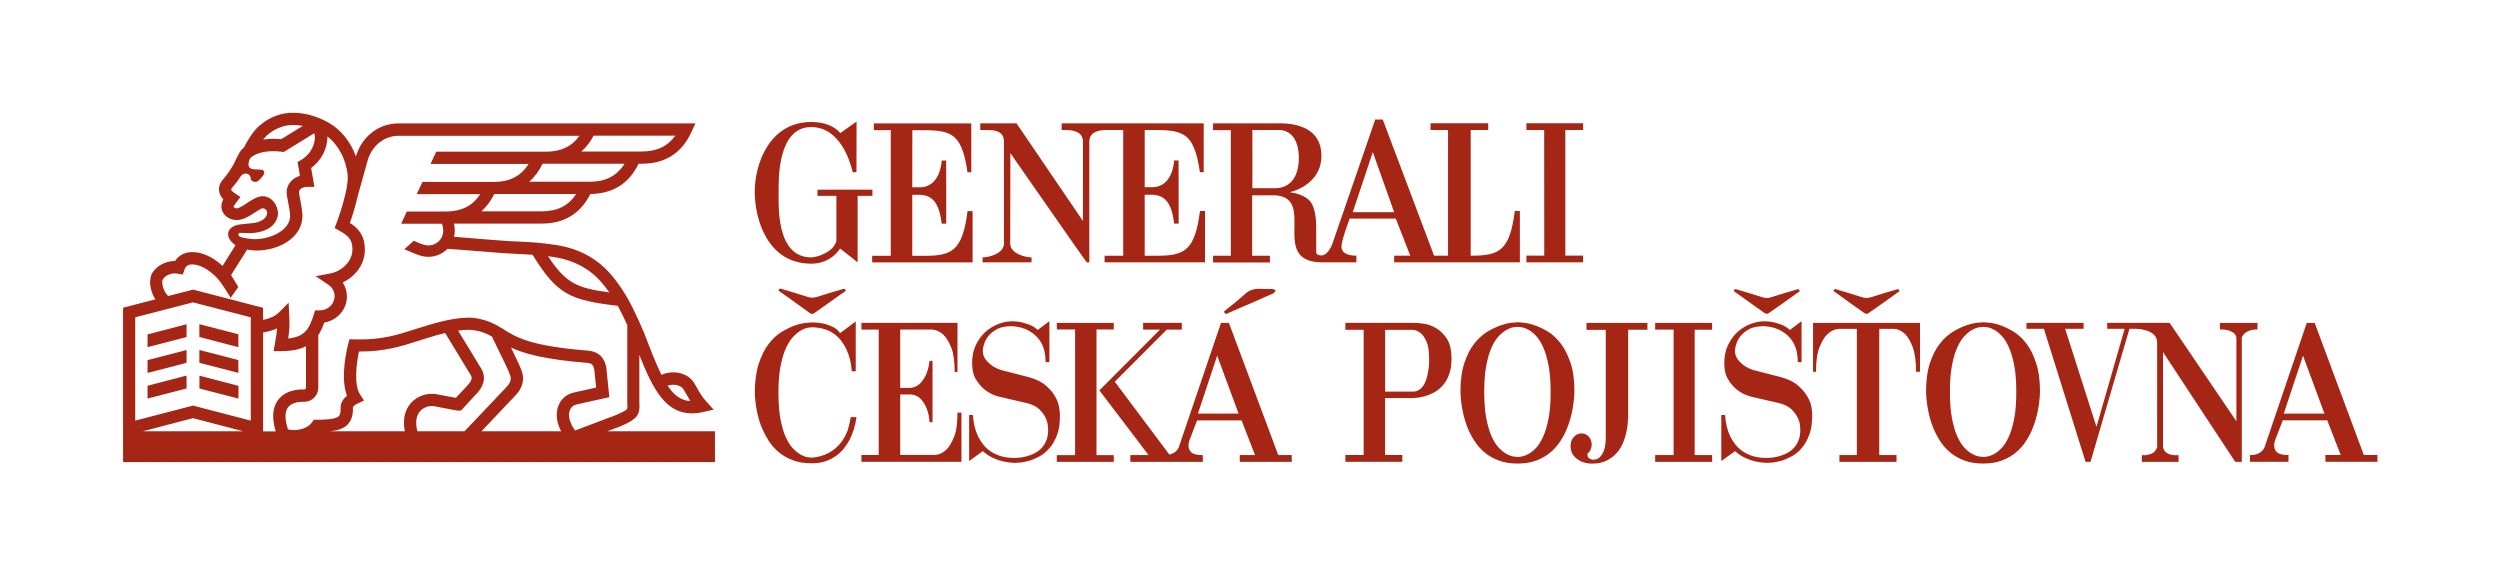 <?xml version="1.0" encoding="utf-8"?>
<!-- Generator: Adobe Illustrator 23.0.3, SVG Export Plug-In . SVG Version: 6.00 Build 0)  -->
<svg version="1.1" xmlns="http://www.w3.org/2000/svg" xmlns:xlink="http://www.w3.org/1999/xlink" x="0px" y="0px"
	 viewBox="0 0 302.46 70.77" style="enable-background:new 0 0 302.46 70.77;" xml:space="preserve">
<style type="text/css">
	.st0{fill:none;}
	.st1{fill:#A62616;}
</style>
<g id="TEXT">
</g>
<g id="Ochranna_zona">
	<rect y="55.85" class="st0" width="14.92" height="14.92"/>
	<rect y="0" class="st0" width="14.92" height="14.92"/>
	<rect x="287.54" y="55.85" class="st0" width="14.92" height="14.92"/>
	<rect x="287.54" y="0" class="st0" width="14.92" height="14.92"/>
</g>
<g id="LINKY">
	<path class="st1" d="M74.98,51.61L75,51.6c2.15-0.89,2.46-1.45,2.35-2.88v-5.78c1.64,4.15,3.18,7.07,6.36,7.07
		c0.43,0,0.89-0.05,1.39-0.17l1.24-0.28l-0.85-0.94c-0.54-0.6-0.81-1.06-1.11-1.6c-0.13-0.22-0.26-0.45-0.41-0.7
		c-0.74-1.21-2.51-1.61-3.94-0.97c-0.65-1.29-1.3-2.97-2.09-5.04l-0.17-0.39c-0.13-0.31-0.27-0.62-0.41-0.93v-0.05h-0.02
		c-0.49-1.09-1.01-2.19-1.63-3.22c-0.56-0.93-1.14-1.74-1.75-2.46c-1.65-1.94-3.84-3.15-6.51-3.59c-1.84-0.3-3.15-0.37-4.8-0.45
		c-0.34-0.02-0.7-0.03-1.08-0.05c-0.75-0.04-2.29-0.17-3.79-0.29c-1.01-0.08-2.04-0.17-2.85-0.23c0.06-0.23,0.09-0.46,0.09-0.71
		c0-0.33-0.03-0.62-0.09-0.89h10.6c2.73,0,4.71-1.21,5.89-3.58c2.72-0.03,4.68-1.26,5.84-3.66h0.38c2.83,0,4.85-1.29,6.01-3.83
		l0.48-1.05H48.2c-2.36,0-4.37,1.54-5.12,3.92l-0.02,0.08c-0.61-1.7-1.73-3.15-3.16-4c-1.99-1.18-4.26-1.58-6.06-1.07
		c-0.6,0.17-1.19,0.44-1.67,0.76c-0.42,0.28-1,0.71-1.42,1.25c-0.46,0.59-0.9,1.3-1.23,1.97c-0.2,0.17-0.37,0.35-0.48,0.51
		l-0.43,0.81l-0.02,0.04c-0.51,1.16-1.14,1.97-1.63,2.54c-0.48,0.56-0.51,1.1-0.44,1.45c0.07,0.38,0.28,0.7,0.5,0.93l-0.01,0.02
		c-0.14,0.25-0.22,0.53-0.22,0.82c0,0.95,0.82,1.66,1.84,1.66c0.74,0,1.34-0.35,1.98-0.77c0.26-0.17,0.95-0.63,1.17-0.65
		c0.28,0,0.54,0.26,0.54,0.54c0,0.78-1,1.19-1.72,1.25l-1.46,0.15c-1.05,0.1-1.54,0.66-1.54,1.15c0,0.5,0.24,0.78,0.4,0.95
		l0.11,0.11l0.37,0.33l-1.55,2.49c-1.1-1.02-2.39-1.64-3.54-1.67c-0.74-0.02-1.38,0.2-1.85,0.64c-0.14,0.13-0.26,0.28-0.36,0.44
		h-0.03c-1.22,0-2.21,0.65-2.69,1.39c-0.52,0.8-0.33,2.19,0.33,3.25l-3.9,1.01V55.9H86.5v-3.72H73.46L74.98,51.61z M82.7,47.11
		c0.14,0.23,0.27,0.45,0.38,0.65c0.14,0.26,0.29,0.5,0.45,0.77c-1.12-0.07-1.98-0.69-2.76-1.87C81.5,46.41,82.38,46.59,82.7,47.11z
		 M67.2,31.13c2.31,0.38,4.2,1.42,5.62,3.09c0.31,0.36,0.6,0.74,0.89,1.15c-3.88-0.51-5.24-1.08-7.41-4.37
		C66.58,31.04,66.88,31.08,67.2,31.13z M65.52,25.57h-7.29c0.63-0.55,1.15-1.25,1.57-2.1h9.91C68.77,24.9,67.42,25.57,65.52,25.57z
		 M71.32,21.99h-7.29c0.64-0.56,1.18-1.29,1.61-2.18h9.92C74.63,21.29,73.26,21.99,71.32,21.99z M71.82,16.41h9.88
		c-0.93,1.3-2.24,1.92-4.07,1.92h-7.29C70.92,17.82,71.41,17.18,71.82,16.41z M31.91,16.79c0.23-0.3,0.61-0.63,1.07-0.93
		c0.35-0.23,0.82-0.44,1.27-0.57c0.72-0.21,1.54-0.22,2.39-0.06l-2.62,1.61c-0.33-0.03-0.65-0.05-0.96-0.05
		c-0.44,0-0.85,0.04-1.23,0.1C31.85,16.86,31.88,16.82,31.91,16.79z M29.04,28.17l1.28,0.04c1.56-0.06,3.14-0.7,3.32-2.31
		c0-1.1-0.78-2.16-1.88-2.16c-0.59,0-1.25,0.41-1.99,0.9c-0.48,0.32-0.87,0.57-1.15,0.57c-0.2,0-0.36-0.13-0.36-0.24
		c0-0.02,0-0.04,0.01-0.05l0.82-1.09l-0.71-0.47c-0.15-0.1-0.38-0.28-0.41-0.42c-0.01-0.07,0.08-0.18,0.11-0.22
		c0.29-0.34,0.63-0.75,0.96-1.27c0.21-0.29,0.33-0.45,0.68-0.45c0.34,0,0.62,0.27,0.62,0.61c0,0.22,0.25,0.4,0.55,0.4
		c0.31,0,0.44-0.22,0.63-0.4c0,0,0.73-0.67,0.34-0.98c-0.44-0.36-2.2,0.37-1.71-1.24l0.12-0.23c0.19-0.25,1.03-0.87,2.77-0.87
		c0.33,0,0.68,0.02,1.03,0.07l0.26,0.03l3.69-2.27c0.03,0.08,0.04,0.13,0.04,0.13v0l0,0.02c0.19,1.12-0.51,2.45-1.64,3.09L36,19.61
		l0.29,1.66c-0.95,0.29-1.61,1.05-1.61,1.97c0,0.31,0.07,0.69,0.17,1.16c0.1,0.52,0.22,1.12,0.25,1.72c0,1.73-2.39,2.88-4.42,2.81
		l-0.05,0c-0.08,0-1.37-0.1-1.69-0.35c-0.06-0.05-0.11-0.15-0.09-0.22C28.87,28.25,28.95,28.16,29.04,28.17z M19.7,33.79
		c0.29-0.44,0.96-0.83,1.79-0.68l0.63,0.11l0.2-0.61c0.05-0.16,0.12-0.28,0.22-0.38c0.18-0.17,0.44-0.25,0.78-0.24
		c0.89,0.03,2.01,0.65,2.92,1.62c0.33,0.35,0.62,0.77,0.89,1.18c0.05,0.09,0.11,0.18,0.16,0.26c0.07,0.12,0.14,0.21,0.15,0.23
		c0.03,0.06,0.48,0.73,0.45,0.77c0.31-0.43,0.62-0.86,0.92-1.29c0.01-0.01,0-0.05-0.03-0.11c-0.07-0.15-0.23-0.4-0.33-0.56
		c-0.02-0.04-0.05-0.07-0.07-0.11c0,0-0.01-0.01-0.01-0.01c-0.01-0.02-0.05-0.08-0.1-0.17c-0.1-0.16-0.25-0.39-0.31-0.52l1.94-3.09
		c0.48,0.1,0.89,0.12,1.09,0.12l0.05,0c2.73,0,5.55-1.57,5.55-4.2v-0.07c-0.04-0.71-0.17-1.4-0.28-1.95
		c-0.07-0.36-0.14-0.7-0.14-0.87c0-0.29,0.41-0.61,0.99-0.61h0.88l-0.4-2.28c1.24-0.91,2-2.4,1.97-3.82
		c1.34,1.03,2.28,2.8,2.45,4.69c0.05,0.55-0.06,1.32-0.24,2.13l-0.1,0.34l0.02,0c-0.31,1.32-0.78,2.67-1.03,3.32l-0.23,0.6
		l0.55,0.31c1,0.56,1.61,0.98,1.61,2.28c0,1.5-1.35,2.65-2.66,2.9l-1.79,0.34l1.51,1.01c0.49,0.32,0.78,0.85,0.78,1.41
		c0,0.94-0.8,1.71-1.79,1.71h-0.57l-0.16,0.52c-0.56,1.81-1.16,2.69-3.09,2.88c0.09-0.55,0.15-1.08,0.15-1.83
		c0-0.17-0.02-0.67-0.02-0.82l-0.08-1.68l-1.19,1.2c-0.4,0.41-1.11,0.73-1.9,0.89v-1.47l-8.47-2.2l-3.02,0.78
		C19.66,35.16,19.53,34.05,19.7,33.79z M17.26,52.18l6.09-1.59l6.09,1.59H17.26z M30.34,50.89l-6.99-1.82l-6.99,1.82v-12.5
		l6.99-1.81l6.99,1.81V50.89z M33.59,48.46c-0.63,0.91-0.71,2.16-0.23,3.73h-1.53V40.22c0.55-0.08,1.14-0.24,1.69-0.49
		c-0.03,0.52-0.1,0.94-0.2,1.49c-0.02,0.13-0.04,0.26-0.07,0.4l-0.15,0.86h0.88c1.32,0,2.29-0.2,3.04-0.59v5
		c0,0.13-0.1,0.23-0.22,0.23h-0.22C35.27,47.11,34.19,47.6,33.59,48.46z M48.98,52.18H39.9c0.98-0.1,1.68-0.32,2.17-0.83
		c0.59-0.62,0.65-1.46,0.63-2.07c0.02-0.05,0.12-0.26,0.56-0.46l0.78-0.36l-0.47-0.72c-0.78-1.19-0.44-3.8-0.14-5.21h0.07
		c3.08,0,5.07-0.64,7.17-1.31c0.55-0.18,1.12-0.36,1.71-0.53l0.02-0.01c0.01,0,0.63-0.2,1.46-0.39l2.96,4.88l0.03,0.04
		c0.29,0.42,0.33,0.7-0.2,1.32l-1.49,1.6l-2.43-0.45l-0.02,0c-1.1-0.17-2.28,0.26-3.01,1.1C49.16,49.39,48.64,50.47,48.98,52.18z
		 M50.5,52.18c-0.27-1.05-0.16-1.89,0.32-2.43c0.46-0.52,1.16-0.68,1.66-0.61l2.82,0.53l0.07,0.01h0.39l1.99-2.15l0.02-0.02
		c0.34-0.4,1.37-1.6,0.32-3.13L55.42,40c0.44-0.06,0.88-0.1,1.29-0.1h0.02c0.01,0,1.35-0.02,2.78,0.81
		c0.19,0.41,0.46,0.96,0.76,1.57c0.56,1.13,1.26,2.54,1.45,3.11c0.06,0.18,0.25,0.72-0.42,1.41l-5.1,5.38H50.5z M67.89,52.18h-9.64
		l4.13-4.36c0.84-0.86,1.1-1.9,0.75-2.91c-0.2-0.59-0.75-1.71-1.31-2.86c1.64,0.76,4.13,1.44,9.19,1.85
		c0.61,0.05,0.77,0.26,0.89,0.81l0.22,2.18l-2.65,0.59c-0.89,0.18-1.58,0.76-1.91,1.6C67.2,50.01,67.32,51.11,67.89,52.18z
		 M68.94,49.62c0.15-0.37,0.43-0.61,0.82-0.69l3.96-0.88l-0.36-3.53l-0.01-0.08c-0.1-0.47-0.39-1.87-2.23-2.02
		c-7.08-0.57-8.72-1.62-10.44-2.73c0-0.01,0-0.01-0.01-0.01l-0.01,0.01l-0.11-0.07c-1.84-1.19-3.66-1.2-3.84-1.19
		c-2.01,0-4.54,0.8-4.75,0.86c-0.61,0.18-1.18,0.36-1.74,0.54c-2.22,0.71-4.13,1.33-7.35,1.23l-0.59-0.02l-0.15,0.57
		c-0.12,0.44-1.02,3.99-0.15,6.27c-0.78,0.61-0.78,1.32-0.77,1.42c0.03,0.78-0.15,0.97-0.21,1.04c-0.37,0.39-1.6,0.44-2.64,0.44
		h-0.01h-0.38l-0.22,0.31c-0.64,0.88-2.02,1.09-2.91,0.86c-0.39-1.18-0.4-2.09-0.02-2.63c0.44-0.64,1.38-0.71,1.77-0.71h0.22
		c0.94,0,1.7-0.77,1.7-1.71v-6.36c0.29-0.44,0.52-0.95,0.72-1.52c1.55-0.25,2.74-1.57,2.74-3.15c0-0.61-0.18-1.19-0.5-1.7
		c1.44-0.69,2.67-2.1,2.67-3.95c0-1.85-0.93-2.7-1.81-3.25c0.25-0.71,0.66-1.96,0.94-3.22l1.24-4.45c0.56-1.74,2.01-2.87,3.7-2.87
		h21.89c-0.93,1.3-2.24,1.92-4.07,1.92H52.78l-0.69,1.48h11.87c-0.93,1.48-2.3,2.18-4.24,2.18h-8.61l-0.69,1.48h7.68
		c-0.93,1.43-2.28,2.1-4.19,2.1h-4.69l-0.69,1.48h4.92c0.04,0.06,0.17,0.28,0.17,0.89c0,0.95-0.8,1.73-1.78,1.73
		c-0.34,0-0.63-0.08-1.13-0.28c-0.22-0.09-0.44-0.18-0.65-0.28l-1.14,1.02c0.21,0.09,0.43,0.18,0.64,0.27
		c0.98,0.43,1.54,0.65,2.28,0.65c0.9,0,1.72-0.38,2.3-0.97c0.84,0.05,2.2,0.17,3.52,0.27c1.57,0.13,3.06,0.25,3.83,0.29
		c0.38,0.02,0.74,0.04,1.09,0.06c0.65,0.03,1.25,0.06,1.85,0.1c2.99,4.85,4.52,5.48,10.31,6.18c0.41,0.75,0.79,1.53,1.15,2.33v9.44
		l0,0.05c0.03,0.43,0.03,0.58-0.03,0.66c-0.2,0.26-1.09,0.63-1.4,0.76l-4.88,1.84C68.92,51.2,68.69,50.28,68.94,49.62z M95.39,36.01
		c-0.38-0.28-0.77-0.55-1.19-0.84c0.03-0.34,0.25-0.25,0.45-0.19c1.02,0.31,2.05,0.61,3.07,0.94c0.37,0.12,0.71,0.13,1.09,0.01
		c1-0.33,2.02-0.62,3.03-0.92c0.18-0.05,0.42-0.18,0.49,0.17c-1.29,0.92-2.58,1.84-3.88,2.75c-0.09,0.07-0.32,0.05-0.42-0.02
		C97.15,37.29,96.27,36.65,95.39,36.01z M107.76,15.74h-2.04v-0.81l11.79,0v5.91h-0.46c-0.75-5.31-2.34-5.09-6.67-5.09l-0.01,6.91
		h0.83c2.62,0.05,2.73-3.2,2.73-3.24c0,0,0.53,0.02,0.54,0l0.01,7.64h-0.55c-0.31-2.58-1.16-3.45-2.66-3.49h-0.9v7.38h1.55
		c3.34,0,4.53-0.71,5.14-5.41h0.61v6.21h-12.15v-0.8h2.25V15.74z M105.55,23.7h-1.79v8.04c-0.01-0.01-2.12-1.69-2.12-1.67
		c-0.63,0.97-1.82,1.83-3.49,1.83c-5.34,0-6.82-5.44-6.84-8.64c-0.01-3.49,1.82-8.5,6.84-8.5c2.59,0,3.54,1.35,3.49,1.36
		c0.01,0.02,2-1.44,1.99-1.4c0.01-0.01-0.01,5.05-0.01,6.11h-0.46c-0.61-2.58-2.13-5.46-5.01-5.46c-4.1,0-3.95,6.36-3.95,7.89
		c0,1.66-0.3,7.88,3.95,7.88c0.61,0,2.65-0.58,3.04-1.97V23.7H98.9v-0.75h6.65V23.7z M164.12,30.93c-0.23,0-1.73,0.04-1.82-1
		c-0.06-0.76,0.99-3.48,0.99-3.48h5.58c0-0.01,1.74,4.48,1.75,4.48h-1.95v0.81h15.21v-6.21h-0.61c-0.61,4.7-1.8,5.4-5.14,5.4h-0.2
		v-15.2h2.12v-0.82h-6.98v0.82h2.12v15.2h-1.69l-6.21-16.47h-0.91c0.02-0.01-5.16,14.94-5.17,14.99c0.01-0.04-0.39,1.28-1.24,1.45
		c-0.79,0.04-0.73-0.37-0.73-0.52V27.5c0-0.76-0.06-2.47-0.84-3.26c-0.88-0.89-2.38-0.95-2.35-0.99c0,0,3.82-0.79,3.82-4.41
		c0-2.54-1.77-3.81-4.72-3.92h-8.39v0.82h2.15v15.2h-2.15v0.81h6.88v-0.81h-2.15v-7.31h2.86c4.96,0.41-0.85,8.12,5.65,8.11h4.1
		V30.93z M166.09,18.4l2.58,7.27h-5.01L166.09,18.4z M154.25,22.77h-2.73v-7.04h3.49c2.05,0.31,2.13,2.68,2.13,3.43
		C157.14,20.98,156.38,22.77,154.25,22.77z M119.33,15.73h-0.73v-0.81h4.38l8.04,11.82v-9.7h0c-0.08-1.27-1.52-1.31-2.13-1.31h-0.45
		v-0.81h17.19v5.91h-0.46c-0.76-5.31-2.35-5.1-6.68-5.1v6.92h0.83c2.62,0.05,2.73-3.2,2.73-3.24c0,0,0.53,0.02,0.54,0l0.01,7.64
		h-0.55c-0.3-2.58-1.16-3.45-2.66-3.49h-0.9v7.38h1.55c3.34,0,4.53-0.71,5.14-5.41h0.61v6.21h-12.15v-0.8h2.25V15.73h-1.97
		c-0.61,0-2.05,0.05-2.13,1.31v14.7h-0.3c-0.06,0.01-6.07-8.66-9.25-13.21l-0.02,10.94c0,1.21,1.83,1.67,2.58,1.67v0.6h-5.92v-0.6
		h0.01c0.76,0,2.57-0.46,2.57-1.67V17.04C121.4,15.77,120.19,15.73,119.33,15.73z M191.53,31.74h-6.86v-0.82h2.16l-0.01-15.19h-2.15
		v-0.82h6.86v0.82h-2.15v15.19h2.15V31.74z M210.93,36.05c-0.38-0.27-0.75-0.54-1.16-0.83c0.03-0.33,0.25-0.24,0.44-0.18
		c1,0.3,2.01,0.6,3.01,0.92c0.37,0.12,0.7,0.13,1.07,0c0.98-0.32,1.98-0.61,2.97-0.9c0.18-0.05,0.41-0.18,0.48,0.17
		c-1.26,0.9-2.52,1.81-3.8,2.69c-0.09,0.06-0.32,0.05-0.41-0.02C212.66,37.3,211.8,36.67,210.93,36.05z M223,36.05
		c-0.38-0.27-0.75-0.54-1.16-0.83c0.03-0.33,0.25-0.24,0.44-0.18c1,0.3,2.01,0.6,3.01,0.92c0.37,0.12,0.7,0.13,1.07,0
		c0.98-0.32,1.98-0.61,2.97-0.9c0.18-0.05,0.41-0.18,0.48,0.17c-1.26,0.9-2.52,1.81-3.8,2.69c-0.09,0.06-0.32,0.05-0.41-0.02
		C224.72,37.3,223.86,36.67,223,36.05z M102.92,50.47h0.7c-0.14,1.04-0.43,1.97-0.86,2.79c-0.19,0.35-0.42,0.69-0.68,1.02
		c-0.26,0.33-0.58,0.62-0.95,0.89c-0.37,0.26-0.8,0.48-1.28,0.64c-0.49,0.16-1.04,0.24-1.67,0.24c-0.86,0-1.62-0.12-2.27-0.37
		c-0.65-0.25-1.21-0.57-1.69-0.97c-0.48-0.4-0.88-0.86-1.21-1.37c-0.33-0.51-0.6-1.03-0.83-1.56c-0.51-1.25-0.8-2.66-0.86-4.25
		c0-1.39,0.16-2.57,0.48-3.54c0.32-0.97,0.72-1.77,1.21-2.4c0.49-0.63,1.02-1.12,1.6-1.46c0.58-0.34,1.12-0.6,1.62-0.77
		c0.5-0.17,0.94-0.27,1.3-0.3c0.36-0.03,0.57-0.05,0.64-0.05h0.17c0.14,0,0.36,0.01,0.64,0.04c0.28,0.02,0.58,0.08,0.91,0.17
		c0.33,0.09,0.65,0.22,0.97,0.38c0.32,0.17,0.58,0.4,0.77,0.71l1.9-1.42v6.03h-0.48c-0.06-0.99-0.28-1.88-0.65-2.66
		c-0.16-0.34-0.36-0.66-0.59-0.98c-0.23-0.32-0.52-0.6-0.85-0.85c-0.34-0.25-0.73-0.45-1.19-0.6c-0.46-0.15-0.98-0.23-1.57-0.23
		h-0.02c-0.06,0-0.21,0.02-0.43,0.05c-0.22,0.03-0.48,0.13-0.78,0.29c-0.3,0.16-0.61,0.4-0.94,0.73c-0.33,0.33-0.63,0.79-0.91,1.38
		c-0.28,0.59-0.51,1.33-0.68,2.22c-0.18,0.89-0.26,1.98-0.26,3.28c0,1.25,0.08,2.31,0.25,3.19c0.17,0.88,0.38,1.61,0.65,2.18
		c0.26,0.58,0.56,1.03,0.88,1.36c0.32,0.33,0.63,0.57,0.92,0.73c0.3,0.16,0.56,0.26,0.79,0.3c0.23,0.04,0.39,0.06,0.47,0.06h0.07
		c0.75-0.05,1.45-0.25,2.09-0.6c0.27-0.14,0.55-0.34,0.83-0.58c0.28-0.24,0.54-0.53,0.78-0.88c0.24-0.34,0.45-0.75,0.64-1.21
		C102.68,51.62,102.83,51.08,102.92,50.47z M115.84,49.92h0.48v5.95h-12.1v-0.82h2.09V39.88h-2.09v-0.82h11.62v5.95h-0.34
		c0-1.28-0.14-2.27-0.42-2.97c-0.28-0.7-0.59-1.2-0.92-1.52c-0.4-0.38-0.85-0.6-1.34-0.65h-3.91v7.06h1.27
		c0.53-0.08,0.94-0.29,1.24-0.64c0.3-0.34,0.52-0.72,0.68-1.12c0.18-0.46,0.3-0.97,0.36-1.51h0.36v7.42h-0.36
		c-0.03-0.58-0.14-1.1-0.31-1.56c-0.14-0.4-0.36-0.78-0.65-1.14c-0.29-0.36-0.7-0.58-1.22-0.66h-1.37v7.32h4.25
		c0.5-0.05,0.94-0.26,1.34-0.65c0.34-0.32,0.64-0.83,0.92-1.52C115.7,52.19,115.84,51.2,115.84,49.92z M127.89,52.62
		c-0.24,0.63-0.54,1.16-0.9,1.58c-0.36,0.42-0.76,0.76-1.2,1c-0.44,0.24-0.86,0.42-1.27,0.54c-0.41,0.12-0.77,0.19-1.08,0.22
		c-0.31,0.02-0.53,0.04-0.66,0.04h-0.1c-0.43-0.02-0.86-0.07-1.3-0.17c-0.37-0.08-0.78-0.22-1.22-0.42
		c-0.45-0.2-0.86-0.48-1.25-0.83l-1.66,1.2v-5.57h0.46c0.05,0.96,0.26,1.82,0.62,2.59c0.16,0.32,0.36,0.64,0.6,0.95
		c0.24,0.31,0.53,0.59,0.88,0.83c0.34,0.24,0.75,0.44,1.22,0.59c0.47,0.15,1.02,0.23,1.64,0.23h0.07c0.1,0,0.26-0.01,0.49-0.02
		c0.23-0.02,0.5-0.06,0.8-0.13c0.3-0.07,0.62-0.18,0.95-0.32c0.33-0.14,0.63-0.34,0.9-0.59c0.27-0.25,0.5-0.57,0.67-0.96
		c0.18-0.39,0.26-0.86,0.26-1.4v-0.05c0-0.1-0.02-0.28-0.05-0.55c-0.03-0.27-0.13-0.58-0.3-0.91c-0.17-0.34-0.42-0.66-0.74-0.97
		c-0.33-0.31-0.8-0.55-1.4-0.71l-3.53-0.82c-0.59-0.16-1.12-0.42-1.58-0.77c-0.4-0.3-0.77-0.72-1.1-1.24
		c-0.34-0.52-0.5-1.2-0.5-2.03c0-0.83,0.15-1.56,0.46-2.2c0.3-0.63,0.69-1.16,1.16-1.58c0.47-0.42,1-0.74,1.57-0.96
		c0.58-0.22,1.13-0.32,1.66-0.32c0.38,0,0.76,0.04,1.13,0.12c0.32,0.08,0.66,0.19,1.01,0.32c0.35,0.14,0.66,0.34,0.94,0.61
		l1.42-1.06v4.95h-0.46c0-0.54-0.06-1.02-0.17-1.44c-0.11-0.42-0.26-0.77-0.46-1.07c-0.19-0.3-0.41-0.55-0.65-0.76
		c-0.24-0.21-0.49-0.38-0.74-0.53c-0.59-0.32-1.26-0.5-2.02-0.55c-0.86,0-1.54,0.15-2.02,0.46c-0.48,0.3-0.83,0.64-1.06,1.01
		c-0.27,0.43-0.43,0.92-0.48,1.46c0,0.45,0.12,0.82,0.36,1.12c0.24,0.3,0.5,0.54,0.77,0.73c0.32,0.22,0.69,0.4,1.1,0.53l3.19,0.82
		c0.93,0.24,1.66,0.58,2.18,1.03c0.53,0.45,0.92,0.91,1.18,1.39c0.26,0.48,0.41,0.92,0.47,1.33c0.06,0.41,0.08,0.69,0.08,0.85v0.12
		C128.25,51.22,128.13,51.99,127.89,52.62z M173.73,39.69c-0.5-0.29-1-0.46-1.5-0.53c-0.5-0.06-0.86-0.1-1.08-0.1h-8.38v0.84h2.21
		v15.15h-2.21v0.82h6.89v-0.82h-2.09v-6.89h3.39c0.06,0,0.22-0.01,0.48-0.04c0.26-0.02,0.56-0.08,0.9-0.17
		c0.34-0.09,0.71-0.23,1.09-0.43c0.38-0.2,0.74-0.48,1.07-0.83c0.33-0.35,0.6-0.8,0.8-1.34c0.21-0.54,0.31-1.2,0.31-1.97
		c0-1.02-0.19-1.82-0.56-2.4C174.67,40.41,174.23,39.98,173.73,39.69z M172.9,43.51c0,0.11,0,0.28-0.01,0.52
		c-0.01,0.23-0.04,0.49-0.08,0.78c-0.05,0.29-0.11,0.58-0.19,0.89c-0.08,0.3-0.19,0.58-0.34,0.83c-0.14,0.25-0.33,0.45-0.55,0.61
		c-0.22,0.16-0.49,0.24-0.79,0.24h-3.36v-7.47h3.36c0.37,0.03,0.7,0.18,0.98,0.43c0.26,0.22,0.48,0.57,0.68,1.03
		c0.2,0.46,0.3,1.14,0.3,2.02V43.51z M190.01,43.9c-0.32-0.95-0.72-1.74-1.2-2.36c-0.48-0.62-1-1.1-1.57-1.44
		c-0.57-0.34-1.1-0.59-1.61-0.76c-0.5-0.17-0.94-0.27-1.31-0.3c-0.37-0.03-0.58-0.05-0.65-0.05h-0.05c-0.06,0-0.28,0.02-0.66,0.05
		c-0.38,0.03-0.82,0.13-1.33,0.3c-0.51,0.17-1.06,0.42-1.63,0.76c-0.58,0.34-1.11,0.82-1.61,1.44c-0.5,0.62-0.9,1.41-1.22,2.36
		c-0.32,0.95-0.48,2.12-0.48,3.49c0.06,1.62,0.35,3.06,0.86,4.35c0.22,0.54,0.5,1.08,0.83,1.6c0.33,0.52,0.74,0.98,1.22,1.39
		c0.49,0.41,1.06,0.74,1.72,0.98c0.66,0.25,1.42,0.37,2.28,0.37c0.86,0,1.62-0.12,2.28-0.37c0.66-0.25,1.22-0.58,1.7-0.98
		c0.48-0.41,0.89-0.87,1.22-1.39c0.34-0.52,0.61-1.05,0.82-1.6c0.51-1.28,0.8-2.73,0.86-4.35C190.49,46.02,190.33,44.86,190.01,43.9
		z M187.35,50.62c-0.17,0.88-0.38,1.61-0.65,2.2c-0.26,0.58-0.55,1.04-0.86,1.37c-0.31,0.33-0.62,0.57-0.91,0.73
		c-0.3,0.16-0.56,0.26-0.78,0.3c-0.22,0.04-0.38,0.06-0.48,0.06h-0.14c-0.08,0-0.24-0.02-0.47-0.06c-0.23-0.04-0.5-0.14-0.79-0.3
		c-0.3-0.16-0.6-0.4-0.92-0.73c-0.32-0.33-0.61-0.78-0.88-1.37c-0.26-0.58-0.48-1.32-0.65-2.2c-0.17-0.88-0.25-1.95-0.25-3.22
		c0-1.26,0.08-2.33,0.25-3.21c0.17-0.87,0.38-1.6,0.65-2.18c0.26-0.58,0.56-1.04,0.88-1.37c0.32-0.33,0.62-0.57,0.91-0.73
		c0.29-0.16,0.55-0.26,0.78-0.3c0.23-0.04,0.4-0.06,0.49-0.06h0.14c0.1,0,0.26,0.02,0.49,0.06c0.23,0.04,0.49,0.14,0.78,0.3
		c0.29,0.16,0.59,0.4,0.9,0.73c0.31,0.33,0.6,0.78,0.86,1.37c0.26,0.58,0.48,1.32,0.65,2.2c0.17,0.88,0.25,1.94,0.25,3.19
		C187.61,48.66,187.52,49.74,187.35,50.62z M200.25,39.07h6.89v0.82h-2.11v15.17h2.11v0.82h-6.89v-0.82h2.23V39.88h-2.23V39.07z
		 M219.17,49.33c0.06,0.41,0.08,0.69,0.08,0.85v0.12c0,0.91-0.12,1.68-0.36,2.32c-0.24,0.63-0.54,1.16-0.9,1.58
		c-0.36,0.42-0.76,0.76-1.2,1c-0.44,0.24-0.86,0.42-1.27,0.54c-0.41,0.12-0.77,0.19-1.08,0.22c-0.31,0.02-0.53,0.04-0.66,0.04h-0.1
		c-0.43-0.02-0.86-0.07-1.3-0.17c-0.37-0.08-0.78-0.22-1.22-0.42c-0.45-0.2-0.86-0.48-1.25-0.83l-1.66,1.2v-5.57h0.46
		c0.05,0.96,0.26,1.82,0.62,2.59c0.16,0.32,0.36,0.64,0.6,0.95c0.24,0.31,0.53,0.59,0.88,0.83c0.34,0.24,0.75,0.44,1.22,0.59
		c0.47,0.15,1.02,0.23,1.64,0.23h0.07c0.1,0,0.26-0.01,0.49-0.02c0.23-0.02,0.5-0.06,0.8-0.13c0.3-0.07,0.62-0.18,0.95-0.32
		c0.33-0.14,0.63-0.34,0.9-0.59c0.27-0.25,0.5-0.57,0.67-0.96c0.18-0.39,0.26-0.86,0.26-1.4v-0.05c0-0.1-0.02-0.28-0.05-0.55
		c-0.03-0.27-0.13-0.58-0.3-0.91c-0.17-0.34-0.42-0.66-0.74-0.97c-0.33-0.31-0.8-0.55-1.4-0.71l-3.53-0.82
		c-0.59-0.16-1.12-0.42-1.58-0.77c-0.4-0.3-0.77-0.72-1.1-1.24c-0.34-0.52-0.5-1.2-0.5-2.03c0-0.83,0.15-1.56,0.46-2.2
		c0.3-0.63,0.69-1.16,1.16-1.58c0.47-0.42,1-0.74,1.57-0.96c0.58-0.22,1.13-0.32,1.66-0.32c0.38,0,0.76,0.04,1.13,0.12
		c0.32,0.08,0.66,0.19,1.01,0.32c0.35,0.14,0.66,0.34,0.94,0.61l1.42-1.06v4.95h-0.46c0-0.54-0.06-1.02-0.17-1.44
		c-0.11-0.42-0.26-0.77-0.46-1.07c-0.19-0.3-0.41-0.55-0.65-0.76c-0.24-0.21-0.49-0.38-0.74-0.53c-0.59-0.32-1.26-0.5-2.02-0.55
		c-0.86,0-1.54,0.15-2.02,0.46c-0.48,0.3-0.83,0.64-1.06,1.01c-0.27,0.43-0.43,0.92-0.48,1.46c0,0.45,0.12,0.82,0.36,1.12
		c0.24,0.3,0.5,0.54,0.77,0.73c0.32,0.22,0.69,0.4,1.1,0.53l3.19,0.82c0.93,0.24,1.66,0.58,2.18,1.03c0.53,0.45,0.92,0.91,1.18,1.39
		C218.96,48.48,219.12,48.92,219.17,49.33z M219.35,39.07h12.94v5.91h-0.48c0-1.3-0.14-2.3-0.41-3c-0.27-0.7-0.57-1.22-0.89-1.54
		c-0.38-0.38-0.82-0.6-1.3-0.65h-1.85v15.27h2.09v0.82h-6.91v-0.82h2.11V39.79h-2.23c-0.5,0.05-0.94,0.26-1.34,0.65
		c-0.34,0.32-0.65,0.83-0.94,1.54c-0.29,0.7-0.43,1.7-0.43,3h-0.36V39.07z M245.14,41.54c-0.48-0.62-1-1.1-1.57-1.44
		c-0.57-0.34-1.1-0.59-1.61-0.76c-0.5-0.17-0.94-0.27-1.31-0.3c-0.37-0.03-0.58-0.05-0.65-0.05h-0.05c-0.06,0-0.28,0.02-0.66,0.05
		c-0.38,0.03-0.82,0.13-1.33,0.3c-0.51,0.17-1.06,0.42-1.63,0.76c-0.58,0.34-1.11,0.82-1.61,1.44c-0.5,0.62-0.9,1.41-1.22,2.36
		c-0.32,0.95-0.48,2.12-0.48,3.49c0.06,1.62,0.35,3.06,0.86,4.35c0.22,0.54,0.5,1.08,0.83,1.6c0.33,0.52,0.74,0.98,1.22,1.39
		c0.49,0.41,1.06,0.74,1.72,0.98c0.66,0.25,1.42,0.37,2.28,0.37c0.86,0,1.62-0.12,2.28-0.37c0.66-0.25,1.22-0.58,1.7-0.98
		c0.48-0.41,0.89-0.87,1.22-1.39c0.34-0.52,0.61-1.05,0.82-1.6c0.51-1.28,0.8-2.73,0.86-4.35c0-1.38-0.16-2.54-0.48-3.49
		C246.02,42.95,245.62,42.16,245.14,41.54z M243.69,50.62c-0.17,0.88-0.38,1.61-0.65,2.2c-0.26,0.58-0.55,1.04-0.86,1.37
		c-0.31,0.33-0.62,0.57-0.91,0.73c-0.3,0.16-0.56,0.26-0.78,0.3c-0.22,0.04-0.38,0.06-0.48,0.06h-0.14c-0.08,0-0.24-0.02-0.47-0.06
		c-0.23-0.04-0.5-0.14-0.79-0.3c-0.3-0.16-0.6-0.4-0.92-0.73c-0.32-0.33-0.61-0.78-0.88-1.37c-0.26-0.58-0.48-1.32-0.65-2.2
		c-0.17-0.88-0.25-1.95-0.25-3.22c0-1.26,0.08-2.33,0.25-3.21c0.17-0.87,0.38-1.6,0.65-2.18c0.26-0.58,0.56-1.04,0.88-1.37
		c0.32-0.33,0.62-0.57,0.91-0.73c0.29-0.16,0.55-0.26,0.78-0.3c0.23-0.04,0.4-0.06,0.49-0.06h0.14c0.1,0,0.26,0.02,0.49,0.06
		c0.23,0.04,0.49,0.14,0.78,0.3c0.29,0.16,0.59,0.4,0.9,0.73c0.31,0.33,0.6,0.78,0.86,1.37c0.26,0.58,0.48,1.32,0.65,2.2
		c0.17,0.88,0.25,1.94,0.25,3.19C243.94,48.66,243.86,49.74,243.69,50.62z M272.65,39.88c-0.15,0.02-0.32,0.06-0.5,0.12
		c-0.18,0.06-0.36,0.16-0.53,0.29c-0.17,0.13-0.3,0.3-0.4,0.53v15.06h-0.79l-8.74-13.28v11.52c0.05,0.21,0.13,0.38,0.25,0.5
		c0.12,0.13,0.26,0.22,0.41,0.29c0.15,0.06,0.31,0.11,0.47,0.13c0.16,0.02,0.3,0.04,0.41,0.04c0.05,0,0.09,0,0.13-0.01
		c0.04-0.01,0.08-0.01,0.11-0.01h0.1v0.82h-4.44v-0.82h0.07c0.03,0,0.07,0,0.11,0.01c0.04,0.01,0.08,0.01,0.11,0.01
		c0.22,0,0.5-0.06,0.83-0.17c0.33-0.11,0.57-0.38,0.73-0.79V41.44c0-1.64-2.54-1.66-2.54-1.66h-0.81l-4.71,16.09h-0.6l-5.04-16.09
		h-2.11v-0.72h6.91v0.72h-2.23l3.79,11.86l3.41-11.86h-2.11v-0.72h3.5v0l4.05,0l8.08,11.91V40.82c-0.05-0.22-0.16-0.4-0.32-0.53
		c-0.17-0.13-0.35-0.22-0.55-0.29c-0.2-0.06-0.39-0.1-0.58-0.12c-0.18-0.02-0.32-0.02-0.42-0.02h-0.12v-0.79h4.54v0.79H273
		C272.92,39.86,272.81,39.87,272.65,39.88z M285.99,55.06l-5.95-15.99h-0.96l-5.11,15.05c-0.1,0.21-0.22,0.38-0.37,0.5
		c-0.15,0.13-0.31,0.22-0.47,0.29c-0.16,0.06-0.31,0.1-0.46,0.12c-0.14,0.02-0.26,0.02-0.34,0.02h-0.12v0.82h4.66v-0.82h-0.22
		c-0.11,0-0.26-0.01-0.43-0.04c-0.18-0.02-0.34-0.07-0.5-0.14c-0.16-0.07-0.3-0.19-0.41-0.35c-0.11-0.16-0.17-0.37-0.17-0.62
		c0-0.21,0.03-0.41,0.1-0.6l0.94-2.45h5.38l1.63,4.2h-1.85v0.82h6.29v-0.82H285.99z M276.3,50.04l2.33-7.01l2.59,7.01H276.3z
		 M132.66,55.06h2.09v0.82h-6.89v-0.82h2.21v-15.2h-2.21v-0.79h6.89v0.79h-2.09V55.06z M148.09,37.68c0.85-0.7,1.71-1.34,2.49-2.07
		c0.6-0.56,1.27-0.72,2.05-0.66c0.43,0.04,0.87-0.01,1.3,0.01c0.14,0.01,0.28,0.12,0.42,0.18c-0.1,0.12-0.17,0.29-0.3,0.35
		c-0.9,0.41-1.8,0.81-2.71,1.2c-0.93,0.4-1.87,0.79-2.79,1.21C148.29,38.03,148.17,37.97,148.09,37.68z M148.68,39.07h-0.96
		l-5.11,15.05c0,0-0.2,0.66-1.14,0.87l-6.6-8.81l6.29-6.3h1.82v-0.82h-4.68v0.82h2.04l-7.33,7.35l5.95,7.83h-2.21v0.82h4.11h2.78
		h1.88v-0.82h-0.22c-0.11,0-0.26-0.01-0.43-0.04c-0.18-0.02-0.34-0.07-0.5-0.14c-0.16-0.07-0.3-0.19-0.41-0.35
		c-0.11-0.16-0.17-0.37-0.17-0.62c0-0.21,0.03-0.41,0.1-0.6l0.94-2.45h5.38l1.63,4.2h-1.85v0.82h6.29v-0.82h-1.63L148.68,39.07z
		 M144.93,50.04l2.33-7.01l2.59,7.01H144.93z M191.96,39.07h7.35v0.82h-2.33v9.88v0.61c0,0.14-0.01,0.39-0.04,0.73
		c-0.02,0.34-0.08,0.73-0.17,1.15c-0.09,0.42-0.22,0.86-0.41,1.31c-0.18,0.45-0.44,0.86-0.77,1.24c-0.33,0.38-0.74,0.68-1.22,0.92
		c-0.49,0.24-1.08,0.36-1.79,0.36c-0.46,0-0.89-0.09-1.27-0.26c-0.32-0.14-0.62-0.36-0.89-0.66c-0.27-0.3-0.41-0.72-0.41-1.28
		c0.02-0.29,0.08-0.54,0.19-0.74c0.1-0.18,0.24-0.34,0.43-0.49c0.19-0.15,0.47-0.23,0.84-0.23c0.19,0.03,0.38,0.1,0.55,0.22
		c0.14,0.1,0.27,0.24,0.38,0.44c0.11,0.2,0.17,0.47,0.17,0.8c-0.02,0.14-0.05,0.28-0.1,0.41c-0.03,0.11-0.08,0.22-0.16,0.32
		c-0.07,0.1-0.16,0.19-0.25,0.25v0.24c0,0.1,0.03,0.18,0.1,0.25c0.06,0.07,0.14,0.12,0.22,0.16c0.1,0.05,0.2,0.08,0.31,0.1
		c0.4,0,0.71-0.12,0.92-0.37c0.22-0.25,0.37-0.53,0.47-0.85c0.11-0.37,0.18-0.78,0.19-1.22v-3.39v-9.88h-2.33V39.07z M28.84,42
		l-4.72-1.23v-1.55l4.72,1.22V42z M17.85,40.46l4.72-1.23v1.55L17.85,42V40.46z M17.85,43.57l4.72-1.22v1.55l-4.72,1.22V43.57z
		 M28.84,45.11l-4.72-1.22v-1.55l4.72,1.22V45.11z M28.84,48.22L24.13,47v-1.55l4.72,1.23V48.22z M17.85,46.67l4.72-1.23V47
		l-4.72,1.22V46.67z"/>
</g>
</svg>
